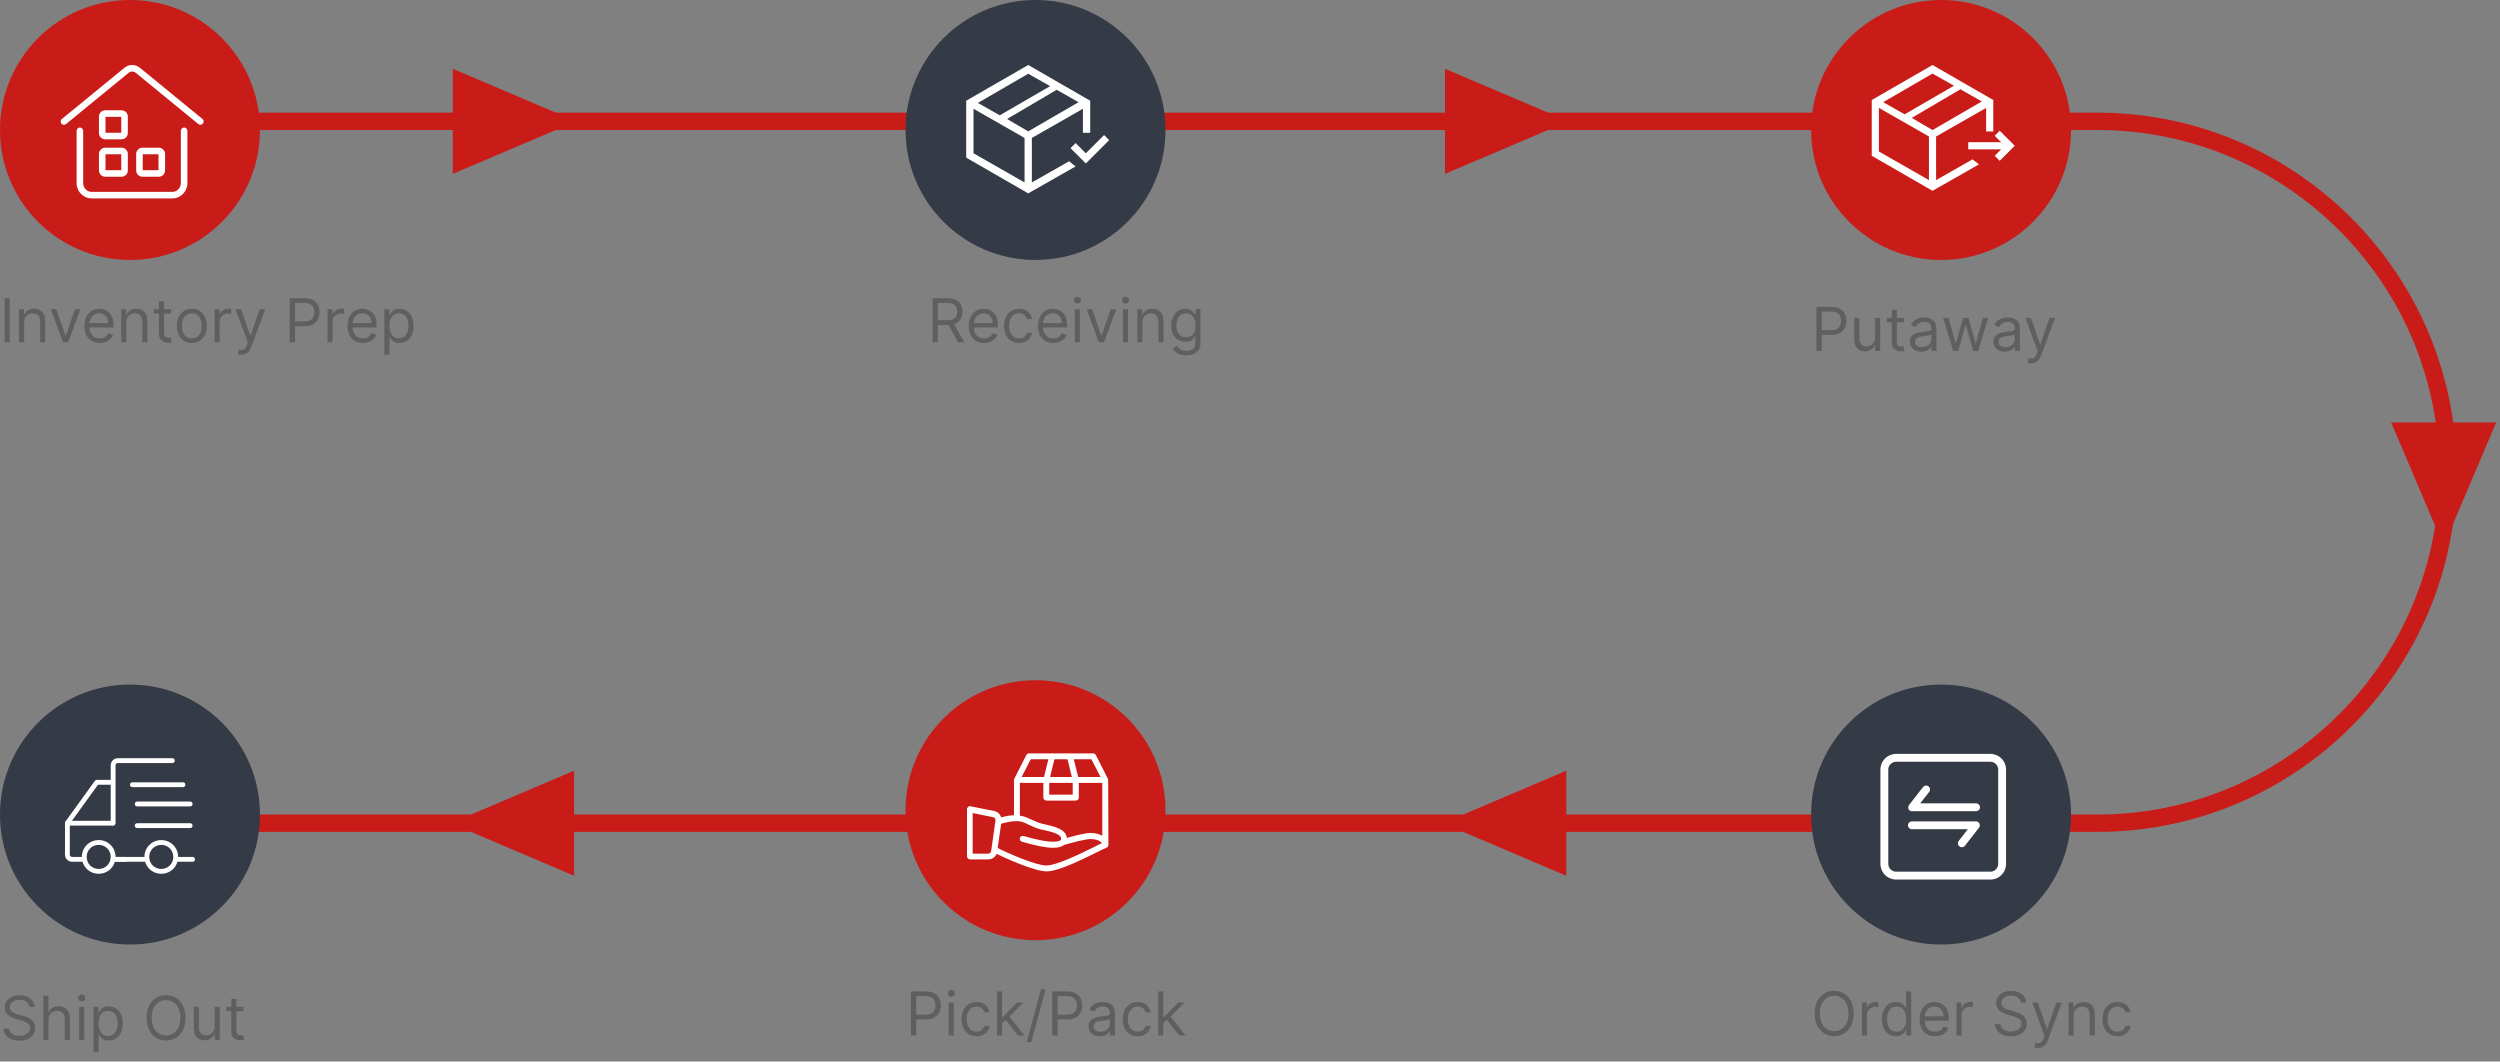 <?xml version="1.0" encoding="UTF-8"?>
<svg xmlns="http://www.w3.org/2000/svg" width="577" height="245" viewBox="0 0 577 245" fill="none">
  <rect x="0" y="0" width="577" height="245" fill="#808080" stroke="none"/>
  <path d="M133 28.002L104.5 15.877V40.126L133 28.002Z" fill="#C91C18"></path>
  <path d="M362 28.002L333.5 15.877V40.126L362 28.002Z" fill="#C91C18"></path>
  <path d="M104 190.002L132.5 177.877V202.126L104 190.002Z" fill="#C91C18"></path>
  <path d="M333 190.002L361.5 177.877V202.126L333 190.002Z" fill="#C91C18"></path>
  <path d="M563.999 126L576.124 97.5H551.875L563.999 126Z" fill="#C91C18"></path>
  <path fill-rule="evenodd" clip-rule="evenodd" d="M45 192H484C529.84 192 567 154.84 567 109C567 63.16 529.84 26 484 26H45V30H484C527.631 30 563 65.37 563 109C563 152.63 527.631 188 484 188H45V192Z" fill="#C91C18"></path>
  <circle cx="30" cy="30" r="30" fill="#C91C18"></circle>
  <path d="M28.727 15.637C29.23 15.225 29.859 15 30.508 15C31.158 15 31.787 15.225 32.289 15.637L46.731 27.462C46.883 27.59 46.978 27.772 46.997 27.97C47.015 28.168 46.955 28.365 46.829 28.518C46.703 28.672 46.522 28.77 46.325 28.791C46.127 28.812 45.929 28.755 45.774 28.631L31.331 16.807C31.099 16.616 30.808 16.512 30.508 16.512C30.208 16.512 29.917 16.616 29.684 16.807L15.243 28.631C15.166 28.695 15.077 28.744 14.982 28.774C14.886 28.804 14.786 28.814 14.686 28.805C14.586 28.796 14.489 28.767 14.401 28.72C14.313 28.673 14.234 28.609 14.171 28.531C14.107 28.454 14.06 28.365 14.031 28.269C14.003 28.173 13.994 28.072 14.004 27.972C14.015 27.873 14.045 27.776 14.094 27.689C14.142 27.601 14.207 27.524 14.285 27.461L28.727 15.637V15.637ZM22.837 26.903C22.837 26.713 22.874 26.525 22.946 26.35C23.018 26.174 23.125 26.015 23.259 25.881C23.393 25.746 23.552 25.64 23.727 25.567C23.903 25.494 24.091 25.456 24.28 25.456H28.061C28.251 25.456 28.439 25.494 28.614 25.567C28.789 25.64 28.948 25.746 29.082 25.881C29.216 26.015 29.322 26.175 29.395 26.35C29.467 26.526 29.504 26.713 29.504 26.903V30.703C29.504 30.893 29.467 31.081 29.395 31.256C29.322 31.432 29.216 31.591 29.082 31.726C28.948 31.86 28.789 31.967 28.614 32.04C28.439 32.113 28.251 32.15 28.061 32.151H24.28C24.09 32.15 23.902 32.113 23.727 32.04C23.552 31.967 23.392 31.86 23.258 31.726C23.124 31.592 23.018 31.432 22.945 31.257C22.873 31.081 22.836 30.893 22.836 30.703V26.903H22.837ZM24.349 26.968V30.639H27.992V26.968H24.349ZM18.437 29.43C18.638 29.43 18.83 29.509 18.972 29.651C19.114 29.793 19.193 29.985 19.193 30.186V42.277C19.193 43.39 20.09 44.286 21.187 44.286H39.746C40.843 44.286 41.74 43.39 41.74 42.277V30.186C41.74 29.985 41.819 29.793 41.961 29.651C42.103 29.509 42.295 29.43 42.495 29.43C42.696 29.43 42.888 29.509 43.03 29.651C43.171 29.793 43.251 29.985 43.251 30.186V42.277C43.251 44.217 41.685 45.797 39.746 45.797H21.188C19.248 45.797 17.682 44.218 17.682 42.277V30.186C17.682 29.985 17.762 29.793 17.904 29.651C18.045 29.509 18.238 29.43 18.438 29.43H18.437ZM22.837 35.541C22.837 35.351 22.874 35.163 22.946 34.987C23.018 34.812 23.125 34.652 23.259 34.518C23.393 34.383 23.552 34.277 23.727 34.204C23.903 34.131 24.091 34.093 24.28 34.093H28.061C28.251 34.094 28.439 34.131 28.614 34.204C28.789 34.277 28.948 34.384 29.082 34.518C29.216 34.652 29.322 34.812 29.395 34.987C29.467 35.163 29.504 35.351 29.504 35.541V39.341C29.504 39.53 29.467 39.718 29.395 39.894C29.322 40.069 29.216 40.228 29.082 40.363C28.948 40.497 28.789 40.604 28.614 40.676C28.439 40.749 28.251 40.787 28.061 40.787H24.28C24.09 40.787 23.902 40.749 23.727 40.677C23.552 40.604 23.392 40.497 23.258 40.363C23.124 40.229 23.018 40.069 22.946 39.894C22.873 39.718 22.836 39.53 22.836 39.341V35.541H22.837ZM24.349 35.605V39.276H27.992V35.605H24.349ZM31.429 35.541C31.429 35.351 31.466 35.163 31.538 34.987C31.61 34.812 31.717 34.652 31.851 34.518C31.985 34.383 32.144 34.277 32.319 34.204C32.495 34.131 32.683 34.093 32.872 34.093H36.653C36.843 34.094 37.031 34.131 37.206 34.204C37.381 34.277 37.54 34.384 37.674 34.518C37.808 34.652 37.914 34.812 37.987 34.987C38.059 35.163 38.096 35.351 38.096 35.541V39.341C38.096 39.53 38.059 39.718 37.986 39.894C37.914 40.069 37.808 40.228 37.674 40.363C37.54 40.497 37.381 40.604 37.206 40.676C37.031 40.749 36.843 40.787 36.653 40.787H32.872C32.683 40.787 32.495 40.749 32.319 40.677C32.144 40.604 31.985 40.497 31.851 40.363C31.717 40.229 31.611 40.069 31.538 39.894C31.466 39.718 31.429 39.53 31.429 39.341V35.541ZM32.94 35.605V39.276H36.584V35.605H32.94Z" fill="white"></path>
  <circle cx="448" cy="188" r="30" fill="#343A46"></circle>
  <path d="M437.627 175.815C437.389 175.814 437.153 175.861 436.933 175.952C436.713 176.043 436.513 176.176 436.345 176.345C436.176 176.513 436.043 176.713 435.952 176.933C435.861 177.153 435.814 177.389 435.815 177.627V199.373C435.814 199.611 435.861 199.847 435.952 200.067C436.043 200.287 436.176 200.487 436.345 200.655C436.513 200.824 436.713 200.957 436.933 201.048C437.153 201.139 437.389 201.186 437.627 201.185H459.373C459.611 201.186 459.847 201.139 460.067 201.048C460.287 200.957 460.487 200.824 460.655 200.655C460.824 200.487 460.957 200.287 461.048 200.067C461.139 199.847 461.186 199.611 461.185 199.373V177.627C461.186 177.389 461.139 177.153 461.048 176.933C460.957 176.713 460.824 176.513 460.655 176.345C460.487 176.176 460.287 176.043 460.067 175.952C459.847 175.861 459.611 175.814 459.373 175.815H437.627ZM437.627 174H459.373C460.335 174 461.258 174.382 461.938 175.062C462.618 175.742 463 176.665 463 177.627V199.373C463 200.335 462.618 201.258 461.938 201.938C461.258 202.618 460.335 203 459.373 203H437.627C437.15 203 436.679 202.906 436.239 202.724C435.799 202.542 435.399 202.275 435.062 201.938C434.382 201.258 434 200.335 434 199.373V177.627C434 176.665 434.382 175.742 435.062 175.062C435.742 174.382 436.665 174 437.627 174Z" fill="white"></path>
  <path d="M456.778 190.993C456.869 190.865 456.925 190.715 456.94 190.559C456.955 190.402 456.929 190.245 456.865 190.102C456.801 189.958 456.7 189.834 456.573 189.741C456.446 189.649 456.298 189.591 456.142 189.573C456.05 189.559 455.956 189.559 455.865 189.573H441.323C441.2 189.566 441.076 189.584 440.96 189.626C440.844 189.668 440.737 189.734 440.647 189.818C440.557 189.903 440.485 190.006 440.436 190.119C440.387 190.233 440.362 190.355 440.362 190.479C440.362 190.603 440.387 190.725 440.436 190.839C440.485 190.952 440.557 191.054 440.647 191.139C440.737 191.224 440.844 191.29 440.96 191.332C441.076 191.374 441.2 191.392 441.323 191.385H454.171L452.085 194.066C451.937 194.256 451.87 194.497 451.899 194.736C451.928 194.976 452.051 195.194 452.241 195.342C452.431 195.491 452.672 195.558 452.912 195.529C453.151 195.5 453.369 195.376 453.518 195.186L456.737 191.047L456.769 190.999L456.778 190.993ZM440.422 186.392C440.419 186.427 440.419 186.462 440.422 186.497C440.426 186.522 440.431 186.547 440.438 186.57C440.438 186.602 440.457 186.634 440.47 186.666C440.478 186.69 440.487 186.714 440.499 186.736C440.514 186.768 440.53 186.793 440.546 186.822C440.562 186.851 440.575 186.867 440.591 186.889L440.651 186.962L440.715 187.019L440.756 187.061L440.785 187.077C440.808 187.094 440.833 187.11 440.858 187.125L440.941 187.169L441.014 187.198L441.11 187.226H456.021C456.144 187.234 456.268 187.216 456.384 187.174C456.5 187.131 456.607 187.066 456.697 186.981C456.787 186.896 456.858 186.794 456.908 186.68C456.957 186.567 456.982 186.444 456.982 186.321C456.982 186.197 456.957 186.074 456.908 185.961C456.858 185.847 456.787 185.745 456.697 185.66C456.607 185.575 456.5 185.51 456.384 185.468C456.268 185.425 456.144 185.407 456.021 185.415H443.176L445.259 182.769C445.332 182.675 445.385 182.568 445.417 182.453C445.448 182.338 445.457 182.219 445.442 182.101C445.427 181.983 445.39 181.869 445.331 181.765C445.272 181.662 445.193 181.571 445.099 181.498C445.006 181.425 444.898 181.372 444.784 181.34C444.669 181.309 444.549 181.3 444.431 181.315C444.313 181.33 444.199 181.367 444.096 181.426C443.993 181.485 443.902 181.564 443.829 181.658L440.61 185.797L440.594 185.825C440.575 185.851 440.562 185.873 440.546 185.899C440.53 185.924 440.514 185.953 440.502 185.981C440.491 186.005 440.483 186.03 440.476 186.055C440.476 186.087 440.454 186.118 440.444 186.15V186.22C440.442 186.256 440.442 186.292 440.444 186.329V186.354C440.444 186.364 440.422 186.376 440.422 186.392Z" fill="white"></path>
  <circle cx="239" cy="187" r="30" fill="#C91C18"></circle>
  <path d="M255.767 179.985C255.77 179.958 255.767 179.93 255.759 179.904C255.75 179.878 255.736 179.854 255.716 179.834C255.72 179.806 255.717 179.779 255.708 179.753C255.7 179.726 255.685 179.703 255.666 179.683L252.905 174.236C252.805 174.034 252.554 173.883 252.302 173.883H237.492C237.241 173.883 236.99 174.034 236.89 174.236L234.128 179.683C234.128 179.733 234.078 179.784 234.078 179.834C234.078 179.884 234.028 179.935 234.028 179.985V188.155C233.023 188.197 232.028 188.366 231.067 188.66C230.866 187.954 230.264 187.348 229.51 187.197L223.987 186.088C223.89 186.061 223.787 186.061 223.69 186.088C223.593 186.115 223.505 186.167 223.435 186.239C223.284 186.39 223.184 186.542 223.184 186.743V197.637C223.184 197.99 223.485 198.343 223.886 198.343H228.154C229.007 198.343 229.71 197.788 230.012 197.082C231.518 197.788 238.596 201.115 241.559 201.115C244.22 201.115 249.642 198.442 253.206 196.678C254.16 196.225 254.913 195.821 255.415 195.62C255.535 195.57 255.637 195.486 255.709 195.378C255.78 195.27 255.819 195.144 255.819 195.014L255.769 179.985H255.767ZM228.757 196.426C228.707 196.779 228.406 197.032 228.104 197.032H224.489V187.651L229.208 188.609C229.56 188.659 229.811 189.013 229.76 189.366L228.757 196.426ZM251.901 175.245L254.01 179.33H248.84L247.834 175.245H251.901ZM243.366 175.245H246.378L247.384 179.33H242.362L243.366 175.245ZM242.161 180.691H247.583V183.415H242.161V180.691ZM237.894 175.245H241.96L240.956 179.33H235.786L237.895 175.245H237.894ZM252.554 195.468C249.29 197.081 243.818 199.755 241.508 199.755C239.049 199.755 232.522 196.88 230.262 195.721L231.067 190.122C231.569 189.971 233.075 189.517 234.732 189.517C235.736 189.517 236.489 189.87 237.493 190.374C238.397 190.778 239.351 191.282 240.706 191.534C243.669 192.14 244.923 192.744 244.923 193.602C244.923 193.753 244.873 193.854 244.722 193.955C244.27 194.258 242.613 194.813 236.237 192.947C235.886 192.846 235.484 193.047 235.384 193.4C235.283 193.754 235.484 194.157 235.836 194.258C238.948 195.166 241.358 195.67 243.065 195.67C244.17 195.67 244.972 195.468 245.525 195.064C245.576 195.014 245.625 195.014 245.625 194.964H245.776C246.981 194.611 250.396 193.652 251.7 193.652C252.805 193.652 253.96 194.005 254.311 194.611C253.809 194.813 253.207 195.115 252.554 195.468H252.554ZM254.411 192.896C253.708 192.493 252.805 192.24 251.7 192.24C250.395 192.24 247.633 192.997 246.228 193.4C246.027 191.433 243.567 190.778 240.956 190.223C239.801 189.971 238.898 189.567 238.044 189.164C237.191 188.761 236.337 188.357 235.383 188.256V180.691H240.806V184.07C240.806 184.423 241.107 184.776 241.508 184.776H248.286C248.638 184.776 248.989 184.474 248.989 184.07V180.691H254.411V192.896Z" fill="white"></path>
  <circle cx="239" cy="30" r="30" fill="#343A46"></circle>
  <path d="M250.612 35.373L254.821 31.163L256 32.342L250.612 37.73L247.077 34.194L248.255 33.015L250.612 35.373ZM232.429 27.459L237.311 30.321L248.929 23.587L243.878 20.724L232.429 27.459ZM230.745 26.617L242.362 19.883L237.311 17.02L225.694 23.755L230.745 26.617ZM224.684 25.102V35.373L236.469 42.107V31.837L224.684 25.102ZM249.939 25.102L238.153 31.837V42.107L246.74 37.224L248.255 38.403L237.311 44.633L223 36.383V23.25L237.311 15L251.622 23.25V30.658H249.939V25.102Z" fill="white"></path>
  <circle cx="448" cy="30" r="30" fill="#C91C18"></circle>
  <path d="M461.865 32.82L460.38 31.335L461.535 30.18L465 33.645L461.535 37.11L460.38 35.955L461.865 34.47H454.275V32.82H461.865ZM441.24 27.21L446.025 30.015L457.41 23.415L452.46 20.61L441.24 27.21ZM439.59 26.385L450.975 19.785L446.025 16.98L434.64 23.58L439.59 26.385ZM433.65 24.9V34.965L445.2 41.565V31.5L433.65 24.9ZM458.4 24.9L446.85 31.5V41.565L455.265 36.78L456.75 37.935L446.025 44.04L432 35.955V23.085L446.025 15L460.05 23.085V30.345H458.4V24.9Z" fill="white"></path>
  <circle cx="30" cy="188" r="30" fill="#343A46"></circle>
  <path d="M40.667 198.889H44.444C44.778 198.889 45 198.667 45 198.333C45 198 44.778 197.778 44.444 197.778H40.667C40.333 197.778 40.111 198 40.111 198.333C40.111 198.667 40.333 198.889 40.667 198.889ZM26.111 198.889H33.722C34.056 198.889 34.278 198.667 34.278 198.333C34.278 198 34.056 197.778 33.722 197.778H26.111C25.778 197.778 25.556 198 25.556 198.333C25.556 198.667 25.778 198.889 26.111 198.889ZM26.111 190.5C26.444 190.5 26.667 190.278 26.667 189.944V176.667C26.667 176.333 26.889 176.111 27.222 176.111H39.778C40.111 176.111 40.333 175.889 40.333 175.556C40.333 175.222 40.111 175 39.778 175H27.222C26.278 175 25.556 175.722 25.556 176.667V189.944C25.556 190.278 25.778 190.5 26.111 190.5Z" fill="white"></path>
  <path d="M26.667 198.889H28.889C29.222 198.889 29.444 198.667 29.444 198.333C29.444 198 29.222 197.778 28.889 197.778H26.667C26.333 197.778 26.111 198 26.111 198.333C26.111 198.667 26.333 198.889 26.667 198.889ZM16.667 198.889H19.389C19.722 198.889 19.944 198.667 19.944 198.333C19.944 198 19.722 197.778 19.389 197.778H16.667C16.333 197.778 16.111 197.556 16.111 197.222V190.556H26.056C26.389 190.556 26.611 190.333 26.611 190C26.611 189.667 26.389 189.444 26.056 189.444H15.556C15.222 189.444 15 189.667 15 190V197.222C15 198.167 15.722 198.889 16.667 198.889Z" fill="white"></path>
  <path d="M22.778 201.667C24.944 201.667 26.667 199.944 26.667 197.778C26.667 195.611 24.944 193.889 22.778 193.889C20.611 193.889 18.889 195.611 18.889 197.778C18.889 199.944 20.611 201.667 22.778 201.667ZM22.778 195C24.333 195 25.556 196.222 25.556 197.778C25.556 199.333 24.333 200.556 22.778 200.556C21.222 200.556 20 199.333 20 197.778C20 196.222 21.222 195 22.778 195ZM37.222 201.667C39.389 201.667 41.111 199.944 41.111 197.778C41.111 195.611 39.389 193.889 37.222 193.889C35.056 193.889 33.333 195.611 33.333 197.778C33.333 199.944 35.056 201.667 37.222 201.667ZM37.222 195C38.778 195 40 196.222 40 197.778C40 199.333 38.778 200.556 37.222 200.556C35.667 200.556 34.444 199.333 34.444 197.778C34.444 196.222 35.667 195 37.222 195ZM42.222 180.556H30.556C30.222 180.556 30 180.778 30 181.111C30 181.444 30.222 181.667 30.556 181.667H42.222C42.556 181.667 42.778 181.444 42.778 181.111C42.778 180.778 42.556 180.556 42.222 180.556ZM43.889 185H31.667C31.333 185 31.111 185.222 31.111 185.556C31.111 185.889 31.333 186.111 31.667 186.111H43.889C44.222 186.111 44.444 185.889 44.444 185.556C44.444 185.222 44.222 185 43.889 185ZM43.889 190H31.667C31.333 190 31.111 190.222 31.111 190.556C31.111 190.889 31.333 191.111 31.667 191.111H43.889C44.222 191.111 44.444 190.889 44.444 190.556C44.444 190.222 44.222 190 43.889 190ZM15.556 190.5C15.722 190.5 15.889 190.444 16 190.278L22.611 181.111H25.778C26.111 181.111 26.333 180.889 26.333 180.556C26.333 180.222 26.111 180 25.778 180H22.333C22.167 180 22 180.111 21.889 180.222L15.111 189.611C14.944 189.833 15 190.222 15.222 190.389C15.333 190.444 15.444 190.5 15.556 190.5Z" fill="white"></path>
  <path d="M2.247 68.818V79H1.074V68.818H2.247ZM5.569 74.406V79H4.396V71.364H5.53V72.557H5.629C5.808 72.169 6.08 71.858 6.444 71.622C6.809 71.383 7.28 71.264 7.856 71.264C8.373 71.264 8.826 71.37 9.214 71.582C9.601 71.791 9.903 72.109 10.118 72.537C10.334 72.961 10.442 73.498 10.442 74.148V79H9.268V74.227C9.268 73.627 9.113 73.16 8.801 72.825C8.489 72.487 8.062 72.318 7.518 72.318C7.144 72.318 6.809 72.399 6.514 72.562C6.222 72.724 5.992 72.961 5.823 73.273C5.654 73.584 5.569 73.962 5.569 74.406ZM18.556 71.364L15.733 79H14.539L11.716 71.364H12.988L15.096 77.449H15.176L17.284 71.364H18.556ZM23.033 79.159C22.298 79.159 21.663 78.997 21.129 78.672C20.599 78.344 20.19 77.886 19.901 77.3C19.616 76.71 19.474 76.024 19.474 75.242C19.474 74.459 19.616 73.77 19.901 73.173C20.19 72.573 20.591 72.106 21.104 71.771C21.621 71.433 22.225 71.264 22.914 71.264C23.312 71.264 23.704 71.331 24.092 71.463C24.48 71.596 24.833 71.811 25.151 72.109C25.47 72.404 25.723 72.796 25.912 73.283C26.101 73.77 26.195 74.37 26.195 75.082V75.579H20.309V74.565H25.002C25.002 74.135 24.916 73.75 24.744 73.412C24.575 73.074 24.333 72.807 24.018 72.612C23.706 72.416 23.338 72.318 22.914 72.318C22.447 72.318 22.042 72.434 21.701 72.666C21.363 72.895 21.103 73.193 20.921 73.561C20.738 73.929 20.647 74.323 20.647 74.744V75.421C20.647 75.997 20.746 76.486 20.945 76.887C21.148 77.285 21.428 77.588 21.785 77.797C22.143 78.002 22.559 78.105 23.033 78.105C23.342 78.105 23.62 78.062 23.869 77.976C24.12 77.886 24.338 77.754 24.52 77.578C24.702 77.399 24.843 77.177 24.942 76.912L26.076 77.23C25.957 77.615 25.756 77.953 25.474 78.244C25.193 78.533 24.845 78.758 24.43 78.921C24.016 79.079 23.55 79.159 23.033 79.159ZM29.153 74.406V79H27.98V71.364H29.114V72.557H29.213C29.392 72.169 29.664 71.858 30.028 71.622C30.393 71.383 30.864 71.264 31.44 71.264C31.957 71.264 32.41 71.37 32.798 71.582C33.185 71.791 33.487 72.109 33.702 72.537C33.918 72.961 34.026 73.498 34.026 74.148V79H32.852V74.227C32.852 73.627 32.697 73.16 32.385 72.825C32.073 72.487 31.646 72.318 31.102 72.318C30.728 72.318 30.393 72.399 30.098 72.562C29.806 72.724 29.576 72.961 29.407 73.273C29.238 73.584 29.153 73.962 29.153 74.406ZM39.491 71.364V72.358H35.533V71.364H39.491ZM36.687 69.534H37.86V76.812C37.86 77.144 37.908 77.392 38.004 77.558C38.103 77.721 38.23 77.83 38.382 77.886C38.538 77.939 38.702 77.966 38.874 77.966C39.003 77.966 39.109 77.959 39.192 77.946C39.275 77.93 39.341 77.916 39.391 77.906L39.63 78.96C39.55 78.99 39.439 79.02 39.297 79.05C39.154 79.083 38.974 79.099 38.755 79.099C38.423 79.099 38.099 79.028 37.78 78.886C37.465 78.743 37.204 78.526 36.995 78.234C36.789 77.943 36.687 77.575 36.687 77.131V69.534ZM44.276 79.159C43.586 79.159 42.981 78.995 42.461 78.667C41.944 78.339 41.54 77.88 41.248 77.29C40.96 76.7 40.816 76.01 40.816 75.222C40.816 74.426 40.96 73.732 41.248 73.138C41.54 72.545 41.944 72.085 42.461 71.756C42.981 71.428 43.586 71.264 44.276 71.264C44.965 71.264 45.568 71.428 46.085 71.756C46.606 72.085 47.01 72.545 47.298 73.138C47.59 73.732 47.736 74.426 47.736 75.222C47.736 76.01 47.59 76.7 47.298 77.29C47.01 77.88 46.606 78.339 46.085 78.667C45.568 78.995 44.965 79.159 44.276 79.159ZM44.276 78.105C44.799 78.105 45.23 77.971 45.568 77.702C45.906 77.434 46.157 77.081 46.319 76.644C46.481 76.206 46.563 75.732 46.563 75.222C46.563 74.711 46.481 74.236 46.319 73.795C46.157 73.354 45.906 72.998 45.568 72.726C45.23 72.454 44.799 72.318 44.276 72.318C43.752 72.318 43.321 72.454 42.983 72.726C42.645 72.998 42.395 73.354 42.232 73.795C42.07 74.236 41.989 74.711 41.989 75.222C41.989 75.732 42.07 76.206 42.232 76.644C42.395 77.081 42.645 77.434 42.983 77.702C43.321 77.971 43.752 78.105 44.276 78.105ZM49.527 79V71.364H50.66V72.517H50.74C50.879 72.139 51.131 71.833 51.496 71.597C51.86 71.362 52.271 71.244 52.729 71.244C52.815 71.244 52.923 71.246 53.052 71.249C53.181 71.253 53.279 71.258 53.345 71.264V72.457C53.305 72.447 53.214 72.433 53.072 72.413C52.932 72.389 52.785 72.378 52.629 72.378C52.258 72.378 51.927 72.456 51.635 72.612C51.347 72.764 51.118 72.976 50.949 73.248C50.783 73.516 50.7 73.823 50.7 74.168V79H49.527ZM55.724 81.864C55.525 81.864 55.348 81.847 55.192 81.814C55.036 81.784 54.929 81.754 54.869 81.724L55.167 80.69C55.452 80.763 55.704 80.79 55.923 80.77C56.142 80.75 56.336 80.652 56.505 80.477C56.677 80.304 56.834 80.024 56.977 79.636L57.196 79.04L54.372 71.364H55.645L57.752 77.449H57.832L59.94 71.364H61.213L57.971 80.114C57.825 80.508 57.645 80.835 57.429 81.093C57.214 81.355 56.964 81.549 56.679 81.675C56.397 81.801 56.079 81.864 55.724 81.864ZM66.858 79V68.818H70.298C71.097 68.818 71.75 68.962 72.257 69.251C72.767 69.536 73.145 69.922 73.391 70.409C73.636 70.896 73.758 71.44 73.758 72.04C73.758 72.64 73.636 73.185 73.391 73.675C73.149 74.166 72.774 74.557 72.267 74.849C71.76 75.137 71.11 75.281 70.318 75.281H67.852V74.188H70.278C70.825 74.188 71.264 74.093 71.596 73.904C71.927 73.715 72.168 73.46 72.317 73.138C72.469 72.814 72.546 72.447 72.546 72.04C72.546 71.632 72.469 71.267 72.317 70.946C72.168 70.624 71.926 70.373 71.591 70.19C71.256 70.005 70.812 69.912 70.258 69.912H68.091V79H66.858ZM75.586 79V71.364H76.719V72.517H76.799C76.938 72.139 77.19 71.833 77.554 71.597C77.919 71.362 78.33 71.244 78.787 71.244C78.874 71.244 78.981 71.246 79.11 71.249C79.24 71.253 79.338 71.258 79.404 71.264V72.457C79.364 72.447 79.273 72.433 79.13 72.413C78.991 72.389 78.844 72.378 78.688 72.378C78.317 72.378 77.985 72.456 77.694 72.612C77.405 72.764 77.177 72.976 77.007 73.248C76.842 73.516 76.759 73.823 76.759 74.168V79H75.586ZM83.764 79.159C83.028 79.159 82.393 78.997 81.86 78.672C81.329 78.344 80.92 77.886 80.632 77.3C80.347 76.71 80.204 76.024 80.204 75.242C80.204 74.459 80.347 73.77 80.632 73.173C80.92 72.573 81.321 72.106 81.835 71.771C82.352 71.433 82.955 71.264 83.644 71.264C84.042 71.264 84.435 71.331 84.823 71.463C85.211 71.596 85.564 71.811 85.882 72.109C86.2 72.404 86.454 72.796 86.642 73.283C86.831 73.77 86.926 74.37 86.926 75.082V75.579H81.039V74.565H85.733C85.733 74.135 85.646 73.75 85.474 73.412C85.305 73.074 85.063 72.807 84.748 72.612C84.437 72.416 84.069 72.318 83.644 72.318C83.177 72.318 82.773 72.434 82.431 72.666C82.093 72.895 81.833 73.193 81.651 73.561C81.469 73.929 81.377 74.323 81.377 74.744V75.421C81.377 75.997 81.477 76.486 81.676 76.887C81.878 77.285 82.158 77.588 82.516 77.797C82.874 78.002 83.29 78.105 83.764 78.105C84.072 78.105 84.35 78.062 84.599 77.976C84.851 77.886 85.068 77.754 85.25 77.578C85.433 77.399 85.573 77.177 85.673 76.912L86.806 77.23C86.687 77.615 86.487 77.953 86.205 78.244C85.923 78.533 85.575 78.758 85.161 78.921C84.747 79.079 84.281 79.159 83.764 79.159ZM88.711 81.864V71.364H89.844V72.577H89.983C90.07 72.444 90.189 72.275 90.341 72.07C90.497 71.861 90.719 71.675 91.007 71.513C91.299 71.347 91.694 71.264 92.191 71.264C92.834 71.264 93.4 71.425 93.891 71.746C94.382 72.068 94.764 72.524 95.039 73.114C95.314 73.704 95.452 74.4 95.452 75.202C95.452 76.01 95.314 76.711 95.039 77.305C94.764 77.895 94.383 78.352 93.896 78.677C93.409 78.998 92.847 79.159 92.211 79.159C91.72 79.159 91.327 79.078 91.032 78.915C90.737 78.75 90.51 78.562 90.351 78.354C90.192 78.142 90.07 77.966 89.983 77.827H89.884V81.864H88.711ZM89.864 75.182C89.864 75.758 89.948 76.267 90.118 76.708C90.287 77.146 90.534 77.489 90.858 77.737C91.183 77.983 91.581 78.105 92.052 78.105C92.542 78.105 92.951 77.976 93.279 77.717C93.611 77.456 93.859 77.104 94.025 76.663C94.194 76.219 94.279 75.725 94.279 75.182C94.279 74.645 94.196 74.161 94.03 73.73C93.868 73.296 93.621 72.953 93.289 72.701C92.961 72.446 92.549 72.318 92.052 72.318C91.574 72.318 91.173 72.439 90.848 72.681C90.524 72.92 90.278 73.254 90.113 73.685C89.947 74.113 89.864 74.612 89.864 75.182Z" fill="#5F5F5F"></path>
  <path d="M427.824 233.909C427.824 234.983 427.63 235.911 427.242 236.693C426.854 237.475 426.322 238.079 425.646 238.503C424.97 238.927 424.198 239.139 423.33 239.139C422.461 239.139 421.689 238.927 421.013 238.503C420.337 238.079 419.805 237.475 419.417 236.693C419.029 235.911 418.835 234.983 418.835 233.909C418.835 232.835 419.029 231.907 419.417 231.125C419.805 230.343 420.337 229.74 421.013 229.315C421.689 228.891 422.461 228.679 423.33 228.679C424.198 228.679 424.97 228.891 425.646 229.315C426.322 229.74 426.854 230.343 427.242 231.125C427.63 231.907 427.824 232.835 427.824 233.909ZM426.631 233.909C426.631 233.027 426.483 232.283 426.188 231.677C425.897 231.07 425.5 230.611 425 230.3C424.503 229.988 423.946 229.832 423.33 229.832C422.713 229.832 422.155 229.988 421.654 230.3C421.157 230.611 420.761 231.07 420.466 231.677C420.174 232.283 420.028 233.027 420.028 233.909C420.028 234.791 420.174 235.535 420.466 236.141C420.761 236.748 421.157 237.207 421.654 237.518C422.155 237.83 422.713 237.986 423.33 237.986C423.946 237.986 424.503 237.83 425 237.518C425.5 237.207 425.897 236.748 426.188 236.141C426.483 235.535 426.631 234.791 426.631 233.909ZM429.738 239V231.364H430.871V232.517H430.951C431.09 232.139 431.342 231.833 431.707 231.597C432.071 231.362 432.482 231.244 432.94 231.244C433.026 231.244 433.134 231.246 433.263 231.249C433.392 231.253 433.49 231.258 433.556 231.264V232.457C433.516 232.447 433.425 232.433 433.283 232.413C433.143 232.389 432.996 232.378 432.84 232.378C432.469 232.378 432.138 232.456 431.846 232.612C431.558 232.764 431.329 232.976 431.16 233.248C430.994 233.516 430.911 233.823 430.911 234.168V239H429.738ZM437.598 239.159C436.962 239.159 436.4 238.998 435.913 238.677C435.425 238.352 435.044 237.895 434.769 237.305C434.494 236.711 434.357 236.01 434.357 235.202C434.357 234.4 434.494 233.704 434.769 233.114C435.044 232.524 435.427 232.068 435.918 231.746C436.408 231.425 436.975 231.264 437.618 231.264C438.115 231.264 438.508 231.347 438.796 231.513C439.088 231.675 439.31 231.861 439.462 232.07C439.618 232.275 439.739 232.444 439.825 232.577H439.925V228.818H441.098V239H439.964V237.827H439.825C439.739 237.966 439.616 238.142 439.457 238.354C439.298 238.562 439.071 238.75 438.776 238.915C438.481 239.078 438.089 239.159 437.598 239.159ZM437.757 238.105C438.228 238.105 438.625 237.982 438.95 237.737C439.275 237.489 439.522 237.146 439.691 236.708C439.86 236.267 439.945 235.759 439.945 235.182C439.945 234.612 439.862 234.113 439.696 233.685C439.53 233.254 439.285 232.92 438.96 232.681C438.635 232.439 438.234 232.318 437.757 232.318C437.26 232.318 436.846 232.446 436.514 232.701C436.186 232.953 435.939 233.296 435.773 233.73C435.611 234.161 435.53 234.645 435.53 235.182C435.53 235.725 435.613 236.219 435.778 236.663C435.947 237.104 436.196 237.455 436.524 237.717C436.856 237.976 437.267 238.105 437.757 238.105ZM446.612 239.159C445.876 239.159 445.241 238.997 444.707 238.672C444.177 238.344 443.768 237.886 443.479 237.3C443.194 236.71 443.052 236.024 443.052 235.241C443.052 234.459 443.194 233.77 443.479 233.173C443.768 232.573 444.169 232.106 444.683 231.771C445.2 231.433 445.803 231.264 446.492 231.264C446.89 231.264 447.283 231.33 447.67 231.463C448.058 231.596 448.411 231.811 448.729 232.109C449.048 232.404 449.301 232.795 449.49 233.283C449.679 233.77 449.773 234.37 449.773 235.082V235.58H443.887V234.565H448.58C448.58 234.134 448.494 233.75 448.322 233.412C448.153 233.074 447.911 232.807 447.596 232.612C447.284 232.416 446.916 232.318 446.492 232.318C446.025 232.318 445.621 232.434 445.279 232.666C444.941 232.895 444.681 233.193 444.499 233.561C444.316 233.929 444.225 234.323 444.225 234.744V235.42C444.225 235.997 444.325 236.486 444.523 236.887C444.726 237.285 445.006 237.588 445.364 237.797C445.722 238.002 446.138 238.105 446.612 238.105C446.92 238.105 447.198 238.062 447.447 237.976C447.699 237.886 447.916 237.754 448.098 237.578C448.28 237.399 448.421 237.177 448.521 236.912L449.654 237.23C449.535 237.615 449.334 237.953 449.053 238.244C448.771 238.533 448.423 238.758 448.009 238.92C447.594 239.08 447.129 239.159 446.612 239.159ZM451.558 239V231.364H452.692V232.517H452.771C452.911 232.139 453.162 231.833 453.527 231.597C453.892 231.362 454.303 231.244 454.76 231.244C454.846 231.244 454.954 231.246 455.083 231.249C455.212 231.253 455.31 231.258 455.376 231.264V232.457C455.337 232.447 455.246 232.433 455.103 232.413C454.964 232.389 454.816 232.378 454.661 232.378C454.289 232.378 453.958 232.456 453.666 232.612C453.378 232.764 453.149 232.976 452.98 233.248C452.814 233.516 452.732 233.823 452.732 234.168V239H451.558ZM466.432 231.364C466.372 230.86 466.13 230.469 465.706 230.19C465.282 229.912 464.762 229.773 464.145 229.773C463.694 229.773 463.3 229.846 462.962 229.991C462.627 230.137 462.365 230.338 462.176 230.593C461.991 230.848 461.898 231.138 461.898 231.463C461.898 231.735 461.963 231.969 462.092 232.164C462.224 232.356 462.393 232.517 462.599 232.646C462.804 232.772 463.02 232.877 463.245 232.96C463.471 233.039 463.678 233.104 463.867 233.153L464.901 233.432C465.166 233.501 465.461 233.598 465.786 233.72C466.114 233.843 466.427 234.01 466.725 234.222C467.027 234.431 467.276 234.7 467.471 235.028C467.667 235.356 467.764 235.759 467.764 236.236C467.764 236.786 467.62 237.283 467.332 237.727C467.047 238.171 466.629 238.524 466.079 238.786C465.532 239.048 464.868 239.179 464.085 239.179C463.356 239.179 462.725 239.061 462.191 238.826C461.661 238.591 461.243 238.263 460.938 237.842C460.637 237.421 460.466 236.932 460.426 236.375H461.699C461.732 236.759 461.861 237.078 462.087 237.33C462.316 237.578 462.604 237.764 462.952 237.886C463.303 238.006 463.681 238.065 464.085 238.065C464.556 238.065 464.979 237.989 465.353 237.837C465.728 237.681 466.024 237.465 466.243 237.19C466.462 236.912 466.571 236.587 466.571 236.216C466.571 235.878 466.477 235.603 466.288 235.391C466.099 235.179 465.85 235.006 465.542 234.874C465.234 234.741 464.901 234.625 464.543 234.526L463.29 234.168C462.494 233.939 461.865 233.612 461.401 233.188C460.937 232.764 460.705 232.209 460.705 231.523C460.705 230.953 460.859 230.455 461.167 230.031C461.479 229.604 461.896 229.272 462.42 229.037C462.947 228.798 463.535 228.679 464.185 228.679C464.841 228.679 465.424 228.797 465.935 229.032C466.445 229.264 466.85 229.582 467.148 229.987C467.45 230.391 467.609 230.85 467.625 231.364H466.432ZM470.388 241.864C470.189 241.864 470.012 241.847 469.856 241.814C469.7 241.784 469.593 241.754 469.533 241.724L469.831 240.69C470.116 240.763 470.368 240.79 470.587 240.77C470.806 240.75 471 240.652 471.169 240.477C471.341 240.304 471.498 240.024 471.641 239.636L471.86 239.04L469.036 231.364H470.309L472.417 237.449H472.496L474.604 231.364H475.877L472.635 240.114C472.489 240.508 472.309 240.835 472.093 241.093C471.878 241.355 471.628 241.549 471.343 241.675C471.061 241.801 470.743 241.864 470.388 241.864ZM478.599 234.406V239H477.425V231.364H478.559V232.557H478.658C478.837 232.169 479.109 231.857 479.474 231.622C479.838 231.384 480.309 231.264 480.886 231.264C481.403 231.264 481.855 231.37 482.243 231.582C482.631 231.791 482.932 232.109 483.148 232.537C483.363 232.961 483.471 233.498 483.471 234.148V239H482.298V234.227C482.298 233.627 482.142 233.16 481.83 232.825C481.519 232.487 481.091 232.318 480.548 232.318C480.173 232.318 479.838 232.399 479.543 232.562C479.252 232.724 479.021 232.961 478.852 233.273C478.683 233.584 478.599 233.962 478.599 234.406ZM488.717 239.159C488.001 239.159 487.385 238.99 486.868 238.652C486.351 238.314 485.953 237.848 485.675 237.255C485.396 236.662 485.257 235.984 485.257 235.222C485.257 234.446 485.399 233.762 485.684 233.168C485.973 232.572 486.374 232.106 486.888 231.771C487.405 231.433 488.008 231.264 488.697 231.264C489.234 231.264 489.718 231.364 490.149 231.562C490.58 231.761 490.933 232.04 491.208 232.398C491.483 232.756 491.654 233.173 491.72 233.651H490.547C490.457 233.303 490.258 232.994 489.95 232.726C489.645 232.454 489.234 232.318 488.717 232.318C488.26 232.318 487.859 232.437 487.514 232.676C487.173 232.911 486.906 233.245 486.714 233.675C486.525 234.103 486.43 234.605 486.43 235.182C486.43 235.772 486.523 236.286 486.709 236.723C486.898 237.161 487.163 237.5 487.504 237.742C487.849 237.984 488.253 238.105 488.717 238.105C489.022 238.105 489.299 238.052 489.547 237.946C489.796 237.84 490.006 237.688 490.179 237.489C490.351 237.29 490.474 237.051 490.547 236.773H491.72C491.654 237.223 491.49 237.629 491.228 237.991C490.969 238.349 490.626 238.634 490.199 238.846C489.774 239.055 489.281 239.159 488.717 239.159Z" fill="#5F5F5F"></path>
  <path d="M210.233 239V228.818H213.673C214.472 228.818 215.125 228.962 215.632 229.251C216.143 229.536 216.52 229.922 216.766 230.409C217.011 230.896 217.134 231.44 217.134 232.04C217.134 232.64 217.011 233.185 216.766 233.675C216.524 234.166 216.149 234.557 215.642 234.849C215.135 235.137 214.485 235.281 213.693 235.281H211.227V234.188H213.653C214.2 234.188 214.639 234.093 214.971 233.904C215.302 233.715 215.543 233.46 215.692 233.138C215.844 232.814 215.92 232.447 215.92 232.04C215.92 231.632 215.844 231.268 215.692 230.946C215.543 230.625 215.301 230.373 214.966 230.19C214.631 230.005 214.187 229.912 213.634 229.912H211.466V239H210.233ZM218.961 239V231.364H220.134V239H218.961ZM219.557 230.091C219.328 230.091 219.131 230.013 218.966 229.857C218.803 229.701 218.722 229.514 218.722 229.295C218.722 229.077 218.803 228.889 218.966 228.734C219.131 228.578 219.328 228.5 219.557 228.5C219.786 228.5 219.981 228.578 220.144 228.734C220.31 228.889 220.392 229.077 220.392 229.295C220.392 229.514 220.31 229.701 220.144 229.857C219.981 230.013 219.786 230.091 219.557 230.091ZM225.385 239.159C224.669 239.159 224.053 238.99 223.536 238.652C223.019 238.314 222.621 237.848 222.343 237.255C222.064 236.662 221.925 235.984 221.925 235.222C221.925 234.446 222.067 233.762 222.352 233.168C222.641 232.572 223.042 232.106 223.556 231.771C224.073 231.433 224.676 231.264 225.365 231.264C225.902 231.264 226.386 231.364 226.817 231.562C227.248 231.761 227.601 232.04 227.876 232.398C228.151 232.756 228.322 233.173 228.388 233.651H227.215C227.125 233.303 226.926 232.994 226.618 232.726C226.313 232.454 225.902 232.318 225.385 232.318C224.928 232.318 224.527 232.437 224.182 232.676C223.841 232.911 223.574 233.245 223.382 233.675C223.193 234.103 223.098 234.605 223.098 235.182C223.098 235.772 223.191 236.286 223.377 236.723C223.566 237.161 223.831 237.5 224.172 237.742C224.517 237.984 224.921 238.105 225.385 238.105C225.69 238.105 225.967 238.052 226.215 237.946C226.464 237.84 226.674 237.688 226.847 237.489C227.019 237.29 227.142 237.051 227.215 236.773H228.388C228.322 237.223 228.158 237.629 227.896 237.991C227.637 238.349 227.294 238.634 226.867 238.846C226.442 239.055 225.949 239.159 225.385 239.159ZM231.197 236.216L231.177 234.764H231.416L234.757 231.364H236.208L232.649 234.963H232.549L231.197 236.216ZM230.103 239V228.818H231.276V239H230.103ZM234.955 239L231.972 235.222L232.808 234.406L236.447 239H234.955ZM241.318 228.341L238.037 240.531H236.963L240.244 228.341H241.318ZM242.868 239V228.818H246.308C247.107 228.818 247.76 228.962 248.267 229.251C248.777 229.536 249.155 229.922 249.4 230.409C249.646 230.896 249.768 231.44 249.768 232.04C249.768 232.64 249.646 233.185 249.4 233.675C249.158 234.166 248.784 234.557 248.277 234.849C247.77 235.137 247.12 235.281 246.328 235.281H243.862V234.188H246.288C246.835 234.188 247.274 234.093 247.606 233.904C247.937 233.715 248.177 233.46 248.327 233.138C248.479 232.814 248.555 232.447 248.555 232.04C248.555 231.632 248.479 231.268 248.327 230.946C248.177 230.625 247.935 230.373 247.601 230.19C247.266 230.005 246.822 229.912 246.268 229.912H244.101V239H242.868ZM253.843 239.179C253.359 239.179 252.919 239.088 252.525 238.906C252.131 238.72 251.817 238.453 251.585 238.105C251.353 237.754 251.237 237.33 251.237 236.832C251.237 236.395 251.324 236.04 251.496 235.768C251.668 235.493 251.899 235.278 252.187 235.122C252.475 234.966 252.794 234.85 253.142 234.774C253.493 234.695 253.846 234.632 254.2 234.585C254.664 234.526 255.041 234.481 255.329 234.451C255.621 234.418 255.833 234.363 255.965 234.287C256.101 234.211 256.169 234.078 256.169 233.889V233.849C256.169 233.359 256.035 232.978 255.767 232.706C255.501 232.434 255.099 232.298 254.558 232.298C253.998 232.298 253.559 232.421 253.241 232.666C252.923 232.911 252.699 233.173 252.57 233.452L251.456 233.054C251.655 232.59 251.92 232.229 252.252 231.97C252.586 231.708 252.951 231.526 253.345 231.423C253.743 231.317 254.134 231.264 254.519 231.264C254.764 231.264 255.046 231.294 255.364 231.354C255.685 231.41 255.995 231.528 256.294 231.707C256.595 231.886 256.845 232.156 257.044 232.517C257.243 232.878 257.343 233.362 257.343 233.969V239H256.169V237.966H256.11C256.03 238.132 255.897 238.309 255.712 238.498C255.526 238.687 255.279 238.848 254.971 238.98C254.663 239.113 254.287 239.179 253.843 239.179ZM254.021 238.125C254.485 238.125 254.877 238.034 255.195 237.852C255.516 237.669 255.758 237.434 255.921 237.146C256.086 236.857 256.169 236.554 256.169 236.236V235.162C256.119 235.222 256.01 235.276 255.841 235.326C255.675 235.372 255.483 235.414 255.264 235.45C255.049 235.483 254.838 235.513 254.633 235.54C254.431 235.563 254.267 235.583 254.141 235.599C253.836 235.639 253.551 235.704 253.286 235.793C253.024 235.879 252.812 236.01 252.649 236.186C252.49 236.358 252.411 236.594 252.411 236.892C252.411 237.3 252.561 237.608 252.863 237.817C253.168 238.022 253.554 238.125 254.021 238.125ZM262.586 239.159C261.87 239.159 261.254 238.99 260.737 238.652C260.22 238.314 259.822 237.848 259.544 237.255C259.265 236.662 259.126 235.984 259.126 235.222C259.126 234.446 259.269 233.762 259.554 233.168C259.842 232.572 260.243 232.106 260.757 231.771C261.274 231.433 261.877 231.264 262.566 231.264C263.103 231.264 263.587 231.364 264.018 231.562C264.449 231.761 264.802 232.04 265.077 232.398C265.352 232.756 265.523 233.173 265.589 233.651H264.416C264.326 233.303 264.127 232.994 263.819 232.726C263.514 232.454 263.103 232.318 262.586 232.318C262.129 232.318 261.728 232.437 261.383 232.676C261.042 232.911 260.775 233.245 260.583 233.675C260.394 234.103 260.299 234.605 260.299 235.182C260.299 235.772 260.392 236.286 260.578 236.723C260.767 237.161 261.032 237.5 261.373 237.742C261.718 237.984 262.122 238.105 262.586 238.105C262.891 238.105 263.168 238.052 263.417 237.946C263.665 237.84 263.876 237.688 264.048 237.489C264.22 237.29 264.343 237.051 264.416 236.773H265.589C265.523 237.223 265.359 237.629 265.097 237.991C264.838 238.349 264.495 238.634 264.068 238.846C263.644 239.055 263.15 239.159 262.586 239.159ZM268.398 236.216L268.378 234.764H268.617L271.958 231.364H273.409L269.85 234.963H269.75L268.398 236.216ZM267.304 239V228.818H268.478V239H267.304ZM272.157 239L269.174 235.222L270.009 234.406L273.648 239H272.157Z" fill="#5F5F5F"></path>
  <path d="M215.233 79V68.818H218.673C219.469 68.818 220.122 68.954 220.632 69.226C221.143 69.494 221.52 69.864 221.766 70.335C222.011 70.805 222.134 71.34 222.134 71.94C222.134 72.54 222.011 73.072 221.766 73.536C221.52 74 221.144 74.365 220.637 74.63C220.13 74.892 219.482 75.023 218.693 75.023H215.909V73.909H218.653C219.197 73.909 219.634 73.829 219.966 73.671C220.301 73.511 220.543 73.286 220.692 72.994C220.844 72.699 220.92 72.348 220.92 71.94C220.92 71.533 220.844 71.176 220.692 70.871C220.539 70.567 220.296 70.331 219.961 70.165C219.626 69.996 219.184 69.912 218.634 69.912H216.466V79H215.233ZM220.026 74.426L222.531 79H221.099L218.634 74.426H220.026ZM227.149 79.159C226.413 79.159 225.778 78.997 225.244 78.672C224.714 78.344 224.305 77.886 224.017 77.3C223.731 76.71 223.589 76.024 223.589 75.242C223.589 74.459 223.731 73.77 224.017 73.173C224.305 72.573 224.706 72.106 225.22 71.771C225.737 71.433 226.34 71.264 227.029 71.264C227.427 71.264 227.82 71.331 228.208 71.463C228.595 71.596 228.948 71.811 229.267 72.109C229.585 72.404 229.838 72.796 230.027 73.283C230.216 73.77 230.311 74.37 230.311 75.082V75.579H224.424V74.565H229.117C229.117 74.135 229.031 73.75 228.859 73.412C228.69 73.074 228.448 72.807 228.133 72.612C227.821 72.416 227.454 72.318 227.029 72.318C226.562 72.318 226.158 72.434 225.816 72.666C225.478 72.895 225.218 73.193 225.036 73.561C224.853 73.929 224.762 74.323 224.762 74.744V75.421C224.762 75.997 224.862 76.486 225.061 76.887C225.263 77.285 225.543 77.588 225.901 77.797C226.259 78.002 226.675 78.105 227.149 78.105C227.457 78.105 227.735 78.062 227.984 77.976C228.236 77.886 228.453 77.754 228.635 77.578C228.817 77.399 228.958 77.177 229.058 76.912L230.191 77.23C230.072 77.615 229.871 77.953 229.59 78.244C229.308 78.533 228.96 78.758 228.546 78.921C228.131 79.079 227.666 79.159 227.149 79.159ZM235.198 79.159C234.482 79.159 233.865 78.99 233.348 78.652C232.831 78.314 232.433 77.848 232.155 77.255C231.877 76.662 231.737 75.984 231.737 75.222C231.737 74.446 231.88 73.762 232.165 73.168C232.453 72.572 232.854 72.106 233.368 71.771C233.885 71.433 234.488 71.264 235.178 71.264C235.715 71.264 236.199 71.364 236.629 71.562C237.06 71.761 237.413 72.04 237.688 72.398C237.963 72.756 238.134 73.173 238.2 73.651H237.027C236.938 73.303 236.739 72.994 236.431 72.726C236.126 72.454 235.715 72.318 235.198 72.318C234.74 72.318 234.339 72.438 233.994 72.676C233.653 72.912 233.386 73.245 233.194 73.675C233.005 74.103 232.911 74.605 232.911 75.182C232.911 75.772 233.003 76.285 233.189 76.723C233.378 77.16 233.643 77.5 233.985 77.742C234.329 77.984 234.734 78.105 235.198 78.105C235.503 78.105 235.779 78.052 236.028 77.946C236.276 77.84 236.487 77.688 236.659 77.489C236.832 77.29 236.954 77.051 237.027 76.773H238.2C238.134 77.224 237.97 77.629 237.708 77.991C237.45 78.349 237.107 78.634 236.679 78.846C236.255 79.055 235.761 79.159 235.198 79.159ZM243.117 79.159C242.382 79.159 241.747 78.997 241.213 78.672C240.683 78.344 240.274 77.886 239.985 77.3C239.7 76.71 239.558 76.024 239.558 75.242C239.558 74.459 239.7 73.77 239.985 73.173C240.274 72.573 240.675 72.106 241.188 71.771C241.705 71.433 242.309 71.264 242.998 71.264C243.396 71.264 243.789 71.331 244.176 71.463C244.564 71.596 244.917 71.811 245.235 72.109C245.553 72.404 245.807 72.796 245.996 73.283C246.185 73.77 246.279 74.37 246.279 75.082V75.579H240.393V74.565H245.086C245.086 74.135 245 73.75 244.828 73.412C244.659 73.074 244.417 72.807 244.102 72.612C243.79 72.416 243.422 72.318 242.998 72.318C242.531 72.318 242.126 72.434 241.785 72.666C241.447 72.895 241.187 73.193 241.004 73.561C240.822 73.929 240.731 74.323 240.731 74.744V75.421C240.731 75.997 240.83 76.486 241.029 76.887C241.231 77.285 241.512 77.588 241.869 77.797C242.227 78.002 242.643 78.105 243.117 78.105C243.426 78.105 243.704 78.062 243.953 77.976C244.204 77.886 244.422 77.754 244.604 77.578C244.786 77.399 244.927 77.177 245.026 76.912L246.16 77.23C246.041 77.615 245.84 77.953 245.558 78.244C245.277 78.533 244.929 78.758 244.514 78.921C244.1 79.079 243.634 79.159 243.117 79.159ZM248.064 79V71.364H249.237V79H248.064ZM248.661 70.091C248.432 70.091 248.235 70.013 248.069 69.857C247.907 69.701 247.825 69.514 247.825 69.296C247.825 69.077 247.907 68.889 248.069 68.734C248.235 68.578 248.432 68.5 248.661 68.5C248.889 68.5 249.085 68.578 249.247 68.734C249.413 68.889 249.496 69.077 249.496 69.296C249.496 69.514 249.413 69.701 249.247 69.857C249.085 70.013 248.889 70.091 248.661 70.091ZM257.631 71.364L254.807 79H253.614L250.79 71.364H252.062L254.17 77.449H254.25L256.358 71.364H257.631ZM259.179 79V71.364H260.353V79H259.179ZM259.776 70.091C259.547 70.091 259.35 70.013 259.184 69.857C259.022 69.701 258.941 69.514 258.941 69.296C258.941 69.077 259.022 68.889 259.184 68.734C259.35 68.578 259.547 68.5 259.776 68.5C260.005 68.5 260.2 68.578 260.363 68.734C260.528 68.889 260.611 69.077 260.611 69.296C260.611 69.514 260.528 69.701 260.363 69.857C260.2 70.013 260.005 70.091 259.776 70.091ZM263.675 74.406V79H262.502V71.364H263.635V72.557H263.735C263.914 72.169 264.185 71.858 264.55 71.622C264.914 71.383 265.385 71.264 265.962 71.264C266.479 71.264 266.931 71.37 267.319 71.582C267.707 71.791 268.008 72.109 268.224 72.537C268.439 72.961 268.547 73.498 268.547 74.148V79H267.374V74.227C267.374 73.627 267.218 73.16 266.906 72.825C266.595 72.487 266.167 72.318 265.624 72.318C265.249 72.318 264.914 72.399 264.619 72.562C264.328 72.724 264.097 72.961 263.928 73.273C263.759 73.584 263.675 73.962 263.675 74.406ZM273.773 82.023C273.207 82.023 272.719 81.95 272.312 81.804C271.904 81.662 271.564 81.472 271.293 81.237C271.024 81.005 270.81 80.757 270.651 80.492L271.586 79.835C271.692 79.974 271.826 80.133 271.989 80.312C272.151 80.495 272.373 80.652 272.655 80.785C272.94 80.921 273.313 80.989 273.773 80.989C274.39 80.989 274.899 80.84 275.3 80.541C275.701 80.243 275.901 79.776 275.901 79.139V77.588H275.802C275.716 77.727 275.593 77.9 275.434 78.105C275.278 78.307 275.053 78.488 274.758 78.647C274.466 78.803 274.072 78.881 273.575 78.881C272.958 78.881 272.405 78.735 271.914 78.443C271.427 78.151 271.041 77.727 270.756 77.171C270.474 76.614 270.333 75.938 270.333 75.142C270.333 74.36 270.471 73.679 270.746 73.099C271.021 72.515 271.404 72.065 271.894 71.746C272.385 71.425 272.951 71.264 273.594 71.264C274.092 71.264 274.486 71.347 274.778 71.513C275.073 71.675 275.298 71.861 275.454 72.07C275.613 72.275 275.736 72.444 275.822 72.577H275.941V71.364H277.075V79.219C277.075 79.875 276.925 80.409 276.627 80.82C276.332 81.234 275.934 81.537 275.434 81.729C274.937 81.925 274.383 82.023 273.773 82.023ZM273.734 77.827C274.204 77.827 274.602 77.719 274.927 77.504C275.252 77.288 275.499 76.978 275.668 76.574C275.837 76.169 275.921 75.686 275.921 75.122C275.921 74.572 275.838 74.086 275.673 73.665C275.507 73.245 275.262 72.915 274.937 72.676C274.612 72.438 274.211 72.318 273.734 72.318C273.237 72.318 272.822 72.444 272.491 72.696C272.163 72.948 271.916 73.286 271.75 73.71C271.588 74.135 271.506 74.605 271.506 75.122C271.506 75.653 271.589 76.121 271.755 76.529C271.924 76.933 272.173 77.252 272.501 77.484C272.832 77.712 273.243 77.827 273.734 77.827Z" fill="#5F5F5F"></path>
  <path d="M419.233 81V70.818H422.673C423.472 70.818 424.125 70.962 424.632 71.251C425.143 71.536 425.52 71.922 425.766 72.409C426.011 72.896 426.134 73.44 426.134 74.04C426.134 74.64 426.011 75.185 425.766 75.675C425.524 76.166 425.149 76.557 424.642 76.849C424.135 77.137 423.485 77.281 422.693 77.281H420.227V76.188H422.653C423.2 76.188 423.639 76.093 423.971 75.904C424.302 75.715 424.543 75.46 424.692 75.138C424.844 74.814 424.92 74.447 424.92 74.04C424.92 73.632 424.844 73.267 424.692 72.946C424.543 72.624 424.301 72.373 423.966 72.19C423.631 72.005 423.187 71.912 422.634 71.912H420.466V81H419.233ZM432.773 77.878V73.364H433.946V81H432.773V79.707H432.694C432.515 80.095 432.236 80.425 431.858 80.697C431.48 80.965 431.003 81.099 430.426 81.099C429.949 81.099 429.525 80.995 429.154 80.786C428.783 80.574 428.491 80.256 428.279 79.832C428.067 79.404 427.961 78.865 427.961 78.216V73.364H429.134V78.136C429.134 78.693 429.29 79.137 429.601 79.469C429.916 79.8 430.317 79.966 430.804 79.966C431.096 79.966 431.393 79.891 431.694 79.742C431.999 79.593 432.254 79.364 432.46 79.056C432.669 78.748 432.773 78.355 432.773 77.878ZM439.416 73.364V74.358H435.459V73.364H439.416ZM436.612 71.534H437.786V78.812C437.786 79.144 437.834 79.392 437.93 79.558C438.029 79.721 438.155 79.83 438.308 79.886C438.463 79.939 438.628 79.966 438.8 79.966C438.929 79.966 439.035 79.959 439.118 79.946C439.201 79.93 439.267 79.916 439.317 79.906L439.556 80.96C439.476 80.99 439.365 81.02 439.222 81.05C439.08 81.083 438.899 81.099 438.681 81.099C438.349 81.099 438.024 81.028 437.706 80.886C437.391 80.743 437.129 80.526 436.921 80.234C436.715 79.943 436.612 79.575 436.612 79.131V71.534ZM443.428 81.179C442.945 81.179 442.505 81.088 442.111 80.906C441.717 80.72 441.403 80.453 441.171 80.105C440.939 79.754 440.823 79.329 440.823 78.832C440.823 78.395 440.91 78.04 441.082 77.769C441.254 77.493 441.485 77.278 441.773 77.122C442.061 76.966 442.379 76.85 442.727 76.774C443.079 76.695 443.432 76.632 443.786 76.585C444.25 76.526 444.627 76.481 444.915 76.451C445.207 76.418 445.419 76.363 445.551 76.287C445.687 76.211 445.755 76.078 445.755 75.889V75.849C445.755 75.359 445.621 74.978 445.352 74.706C445.087 74.434 444.685 74.298 444.144 74.298C443.584 74.298 443.145 74.421 442.827 74.666C442.509 74.912 442.285 75.173 442.156 75.452L441.042 75.054C441.241 74.59 441.506 74.229 441.838 73.97C442.172 73.708 442.537 73.526 442.931 73.423C443.329 73.317 443.72 73.264 444.105 73.264C444.35 73.264 444.632 73.294 444.95 73.354C445.271 73.41 445.581 73.528 445.879 73.707C446.181 73.886 446.431 74.156 446.63 74.517C446.829 74.878 446.928 75.362 446.928 75.969V81H445.755V79.966H445.695C445.616 80.132 445.483 80.309 445.298 80.498C445.112 80.687 444.865 80.847 444.557 80.98C444.249 81.113 443.873 81.179 443.428 81.179ZM443.607 80.125C444.071 80.125 444.463 80.034 444.781 79.852C445.102 79.669 445.344 79.434 445.507 79.146C445.672 78.857 445.755 78.554 445.755 78.236V77.162C445.705 77.222 445.596 77.276 445.427 77.326C445.261 77.372 445.069 77.414 444.85 77.45C444.635 77.483 444.424 77.513 444.219 77.54C444.017 77.563 443.853 77.583 443.727 77.599C443.422 77.639 443.137 77.704 442.872 77.793C442.61 77.879 442.398 78.01 442.235 78.186C442.076 78.358 441.997 78.594 441.997 78.892C441.997 79.3 442.147 79.608 442.449 79.817C442.754 80.022 443.14 80.125 443.607 80.125ZM450.8 81L448.473 73.364H449.706L451.357 79.21H451.436L453.067 73.364H454.32L455.931 79.19H456.01L457.661 73.364H458.894L456.567 81H455.414L453.743 75.133H453.624L451.953 81H450.8ZM462.692 81.179C462.208 81.179 461.769 81.088 461.375 80.906C460.98 80.72 460.667 80.453 460.435 80.105C460.203 79.754 460.087 79.329 460.087 78.832C460.087 78.395 460.173 78.04 460.346 77.769C460.518 77.493 460.748 77.278 461.037 77.122C461.325 76.966 461.643 76.85 461.991 76.774C462.342 76.695 462.695 76.632 463.05 76.585C463.514 76.526 463.89 76.481 464.179 76.451C464.47 76.418 464.682 76.363 464.815 76.287C464.951 76.211 465.019 76.078 465.019 75.889V75.849C465.019 75.359 464.885 74.978 464.616 74.706C464.351 74.434 463.948 74.298 463.408 74.298C462.848 74.298 462.409 74.421 462.091 74.666C461.772 74.912 461.549 75.173 461.419 75.452L460.306 75.054C460.505 74.59 460.77 74.229 461.101 73.97C461.436 73.708 461.801 73.526 462.195 73.423C462.593 73.317 462.984 73.264 463.368 73.264C463.614 73.264 463.895 73.294 464.213 73.354C464.535 73.41 464.845 73.528 465.143 73.707C465.445 73.886 465.695 74.156 465.894 74.517C466.093 74.878 466.192 75.362 466.192 75.969V81H465.019V79.966H464.959C464.88 80.132 464.747 80.309 464.561 80.498C464.376 80.687 464.129 80.847 463.821 80.98C463.512 81.113 463.136 81.179 462.692 81.179ZM462.871 80.125C463.335 80.125 463.726 80.034 464.044 79.852C464.366 79.669 464.608 79.434 464.77 79.146C464.936 78.857 465.019 78.554 465.019 78.236V77.162C464.969 77.222 464.86 77.276 464.691 77.326C464.525 77.372 464.333 77.414 464.114 77.45C463.899 77.483 463.688 77.513 463.483 77.54C463.28 77.563 463.116 77.583 462.99 77.599C462.685 77.639 462.4 77.704 462.135 77.793C461.873 77.879 461.661 78.01 461.499 78.186C461.34 78.358 461.26 78.594 461.26 78.892C461.26 79.3 461.411 79.608 461.713 79.817C462.018 80.022 462.404 80.125 462.871 80.125ZM468.816 83.864C468.617 83.864 468.44 83.847 468.284 83.814C468.128 83.784 468.02 83.754 467.961 83.724L468.259 82.69C468.544 82.763 468.796 82.79 469.015 82.77C469.233 82.75 469.427 82.652 469.596 82.477C469.769 82.304 469.926 82.024 470.069 81.636L470.287 81.04L467.464 73.364H468.736L470.844 79.449H470.924L473.032 73.364H474.305L471.063 82.114C470.917 82.508 470.737 82.835 470.521 83.093C470.306 83.355 470.055 83.549 469.77 83.675C469.489 83.801 469.171 83.864 468.816 83.864Z" fill="#5F5F5F"></path>
  <path d="M6.801 232.364C6.741 231.86 6.5 231.469 6.075 231.19C5.651 230.912 5.131 230.773 4.514 230.773C4.063 230.773 3.669 230.846 3.331 230.991C2.996 231.137 2.734 231.338 2.545 231.593C2.36 231.848 2.267 232.138 2.267 232.463C2.267 232.735 2.332 232.969 2.461 233.164C2.594 233.356 2.763 233.517 2.968 233.646C3.174 233.772 3.389 233.877 3.614 233.96C3.84 234.039 4.047 234.104 4.236 234.153L5.27 234.432C5.535 234.501 5.83 234.598 6.155 234.72C6.483 234.843 6.796 235.01 7.094 235.222C7.396 235.431 7.645 235.7 7.84 236.028C8.036 236.356 8.134 236.759 8.134 237.236C8.134 237.786 7.989 238.283 7.701 238.727C7.416 239.171 6.998 239.524 6.448 239.786C5.901 240.048 5.237 240.179 4.455 240.179C3.725 240.179 3.094 240.061 2.56 239.826C2.03 239.591 1.612 239.263 1.308 238.842C1.006 238.421 0.835 237.932 0.795 237.375H2.068C2.101 237.759 2.231 238.078 2.456 238.33C2.685 238.578 2.973 238.764 3.321 238.886C3.672 239.006 4.05 239.065 4.455 239.065C4.925 239.065 5.348 238.989 5.722 238.837C6.097 238.681 6.393 238.465 6.612 238.19C6.831 237.912 6.94 237.587 6.94 237.216C6.94 236.878 6.846 236.603 6.657 236.391C6.468 236.179 6.219 236.006 5.911 235.874C5.603 235.741 5.27 235.625 4.912 235.526L3.659 235.168C2.864 234.939 2.234 234.612 1.77 234.188C1.306 233.764 1.074 233.209 1.074 232.523C1.074 231.953 1.228 231.455 1.536 231.031C1.848 230.604 2.265 230.272 2.789 230.037C3.316 229.798 3.904 229.679 4.554 229.679C5.21 229.679 5.794 229.797 6.304 230.032C6.814 230.264 7.219 230.582 7.517 230.987C7.819 231.391 7.978 231.85 7.994 232.364H6.801ZM11.175 235.406V240H10.002V229.818H11.175V233.557H11.274C11.453 233.162 11.722 232.849 12.08 232.617C12.441 232.382 12.922 232.264 13.521 232.264C14.042 232.264 14.498 232.369 14.889 232.577C15.28 232.783 15.583 233.099 15.799 233.527C16.017 233.951 16.127 234.491 16.127 235.148V240H14.953V235.227C14.953 234.621 14.796 234.152 14.481 233.82C14.169 233.486 13.737 233.318 13.183 233.318C12.799 233.318 12.454 233.399 12.149 233.562C11.848 233.724 11.609 233.961 11.433 234.273C11.261 234.584 11.175 234.962 11.175 235.406ZM18.273 240V232.364H19.446V240H18.273ZM18.87 231.091C18.641 231.091 18.444 231.013 18.278 230.857C18.116 230.701 18.034 230.514 18.034 230.295C18.034 230.077 18.116 229.889 18.278 229.734C18.444 229.578 18.641 229.5 18.87 229.5C19.098 229.5 19.294 229.578 19.456 229.734C19.622 229.889 19.705 230.077 19.705 230.295C19.705 230.514 19.622 230.701 19.456 230.857C19.294 231.013 19.098 231.091 18.87 231.091ZM21.595 242.864V232.364H22.729V233.577H22.868C22.954 233.444 23.074 233.275 23.226 233.07C23.382 232.861 23.604 232.675 23.892 232.513C24.184 232.347 24.578 232.264 25.076 232.264C25.718 232.264 26.285 232.425 26.776 232.746C27.266 233.068 27.649 233.524 27.924 234.114C28.199 234.704 28.337 235.4 28.337 236.202C28.337 237.01 28.199 237.711 27.924 238.305C27.649 238.895 27.268 239.352 26.781 239.677C26.294 239.998 25.732 240.159 25.095 240.159C24.605 240.159 24.212 240.078 23.917 239.915C23.622 239.75 23.395 239.562 23.236 239.354C23.077 239.142 22.954 238.966 22.868 238.827H22.769V242.864H21.595ZM22.749 236.182C22.749 236.759 22.833 237.267 23.002 237.708C23.171 238.146 23.418 238.489 23.743 238.737C24.068 238.982 24.466 239.105 24.936 239.105C25.427 239.105 25.836 238.976 26.164 238.717C26.496 238.455 26.744 238.104 26.91 237.663C27.079 237.219 27.163 236.725 27.163 236.182C27.163 235.645 27.081 235.161 26.915 234.73C26.753 234.296 26.506 233.953 26.174 233.701C25.846 233.446 25.433 233.318 24.936 233.318C24.459 233.318 24.058 233.439 23.733 233.681C23.408 233.92 23.163 234.254 22.997 234.685C22.832 235.113 22.749 235.612 22.749 236.182ZM42.814 234.909C42.814 235.983 42.62 236.911 42.232 237.693C41.845 238.475 41.313 239.079 40.636 239.503C39.96 239.927 39.188 240.139 38.32 240.139C37.451 240.139 36.679 239.927 36.003 239.503C35.327 239.079 34.795 238.475 34.407 237.693C34.019 236.911 33.825 235.983 33.825 234.909C33.825 233.835 34.019 232.907 34.407 232.125C34.795 231.343 35.327 230.74 36.003 230.315C36.679 229.891 37.451 229.679 38.32 229.679C39.188 229.679 39.96 229.891 40.636 230.315C41.313 230.74 41.845 231.343 42.232 232.125C42.62 232.907 42.814 233.835 42.814 234.909ZM41.621 234.909C41.621 234.027 41.473 233.283 41.178 232.677C40.887 232.07 40.491 231.611 39.99 231.3C39.493 230.988 38.936 230.832 38.32 230.832C37.703 230.832 37.145 230.988 36.644 231.3C36.147 231.611 35.751 232.07 35.456 232.677C35.164 233.283 35.019 234.027 35.019 234.909C35.019 235.791 35.164 236.535 35.456 237.141C35.751 237.748 36.147 238.207 36.644 238.518C37.145 238.83 37.703 238.986 38.32 238.986C38.936 238.986 39.493 238.83 39.99 238.518C40.491 238.207 40.887 237.748 41.178 237.141C41.473 236.535 41.621 235.791 41.621 234.909ZM49.541 236.878V232.364H50.714V240H49.541V238.707H49.461C49.282 239.095 49.004 239.425 48.626 239.697C48.248 239.965 47.771 240.099 47.194 240.099C46.717 240.099 46.293 239.995 45.921 239.786C45.55 239.574 45.258 239.256 45.046 238.832C44.834 238.404 44.728 237.866 44.728 237.216V232.364H45.901V237.136C45.901 237.693 46.057 238.137 46.369 238.469C46.684 238.8 47.085 238.966 47.572 238.966C47.864 238.966 48.16 238.891 48.462 238.742C48.767 238.593 49.022 238.364 49.227 238.056C49.436 237.748 49.541 237.355 49.541 236.878ZM56.184 232.364V233.358H52.227V232.364H56.184ZM53.38 230.534H54.553V237.812C54.553 238.144 54.601 238.393 54.697 238.558C54.797 238.721 54.923 238.83 55.075 238.886C55.231 238.939 55.395 238.966 55.568 238.966C55.697 238.966 55.803 238.959 55.886 238.946C55.968 238.929 56.035 238.916 56.084 238.906L56.323 239.96C56.244 239.99 56.133 240.02 55.99 240.05C55.847 240.083 55.667 240.099 55.448 240.099C55.117 240.099 54.792 240.028 54.474 239.886C54.159 239.743 53.897 239.526 53.688 239.234C53.483 238.943 53.38 238.575 53.38 238.131V230.534Z" fill="#5F5F5F"></path>
</svg>
